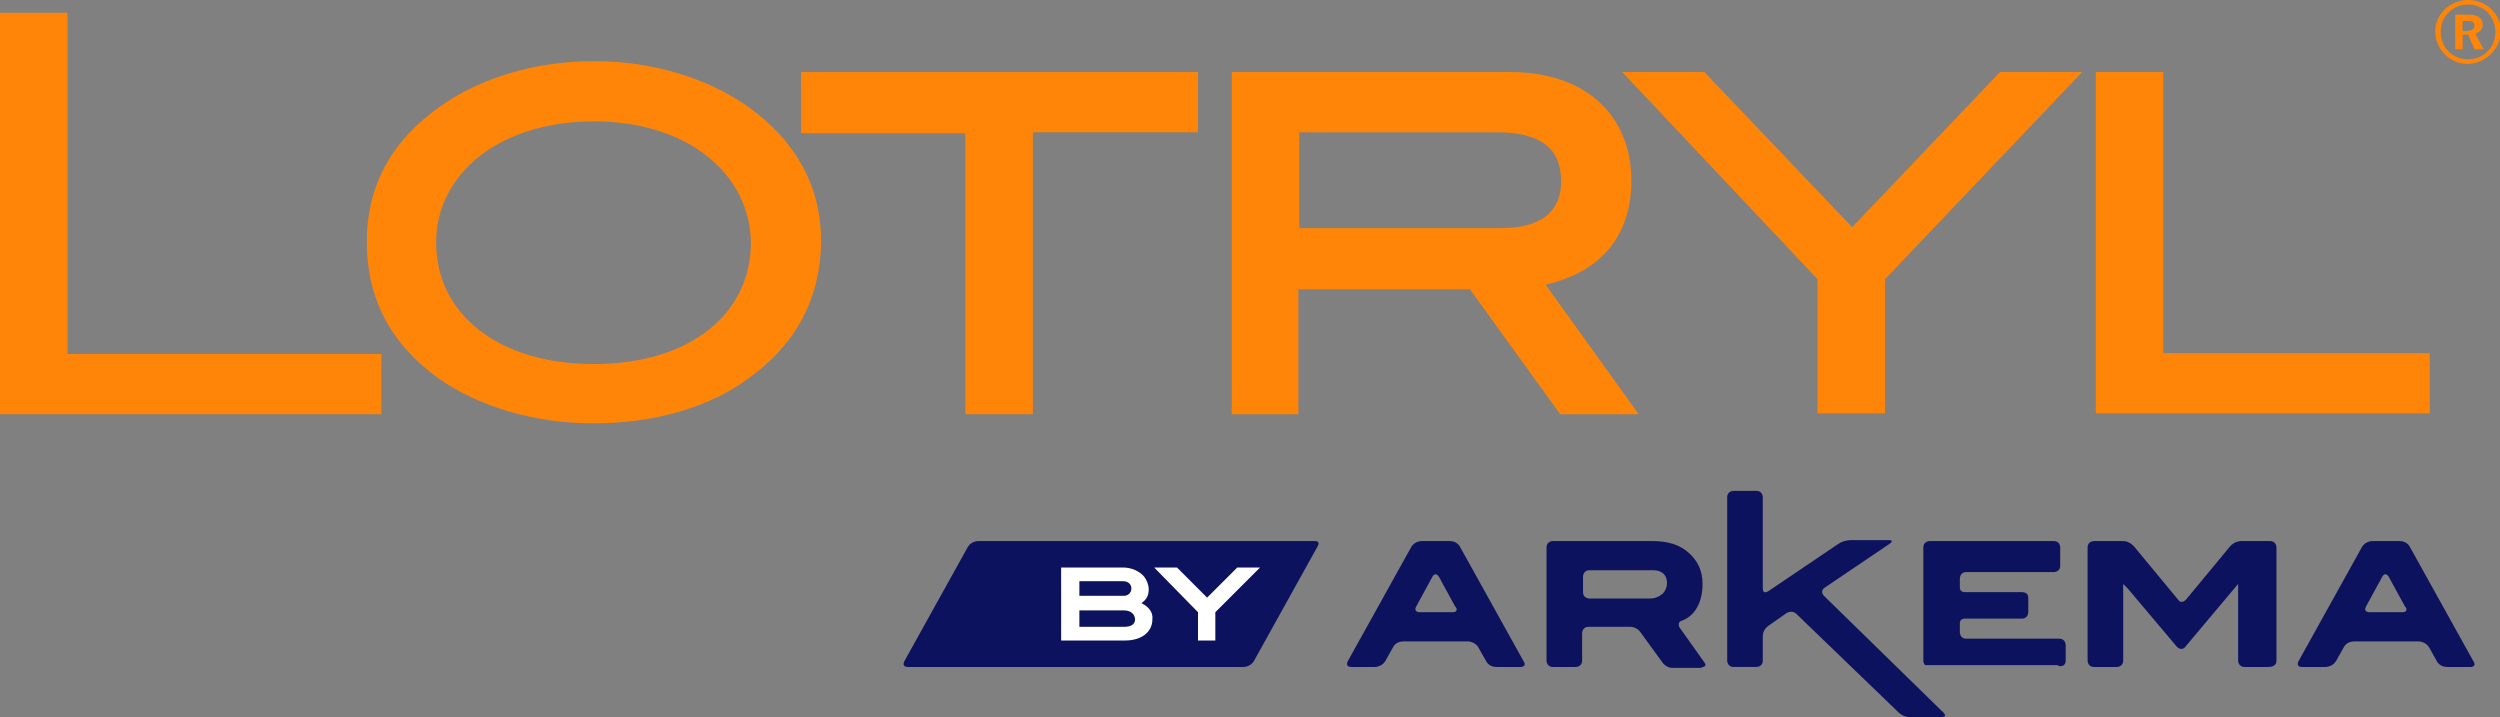 <!-- Generator: Adobe Illustrator 19.0.0, SVG Export Plug-In  -->
<svg version="1.1"
	 xmlns="http://www.w3.org/2000/svg" xmlns:xlink="http://www.w3.org/1999/xlink" xmlns:a="http://ns.adobe.com/AdobeSVGViewerExtensions/3.0/"
	 x="0px" y="0px" width="274px" height="78.6px" viewBox="0 0 274 78.6" style="enable-background:new 0 0 274 78.6;"
	 xml:space="preserve">
<rect x="0" y="0" width="274" height="78.6" fill="#808080" stroke="none"/>
<style type="text/css">
	.st0{fill:#FF8508;}
	.st1{fill:#0C125D;}
	.st2{fill:#FFFFFF;}
</style>
<defs>
</defs>
<g>
	<path class="st0" d="M0,45.4v-44h7.4v37.4h34.4v6.6H0z"/>
	<path class="st0" d="M82,41.5c-4.2,3.1-10.2,4.9-16.9,4.9c-6.7,0-12.7-1.9-17-4.9c-5.3-3.8-7.9-8.8-7.9-15c0-6,2.6-11,8-14.8
		c4.3-3.1,10.4-5,16.9-5c6.5,0,12.5,1.9,16.9,5c5.3,3.8,8,8.8,8,14.8C89.9,32.7,87.3,37.7,82,41.5z M65.1,13.3
		c-10.3,0-17.3,5.7-17.3,13.3c0,7.8,6.8,13.3,17.3,13.3c10.5,0,17.2-5.5,17.2-13.3C82.2,19,75.3,13.3,65.1,13.3z"/>
	<path class="st0" d="M113.2,14.6v30.8h-7.4V14.6H87.8V7.9h43.5v6.6H113.2z"/>
	<path class="st0" d="M171,45.4l-9.9-13.7h-18.8v13.7H135V7.9h30.6c8.1,0,13.2,4.7,13.2,11.9c0,6-3.3,10-9.4,11.4l10.2,14.2H171z
		 M171.1,19.9c0-3.7-2.3-5.4-7.1-5.4h-21.6V25h22.1C168.9,25,171.1,23.2,171.1,19.9z"/>
	<path class="st0" d="M206.6,30.6v14.7h-7.4V30.6L177.8,7.9h9l16.2,17l16.2-17h9L206.6,30.6z"/>
	<path class="st0" d="M229.7,45.4V7.9h7.4v30.8h29.2v6.6H229.7z"/>
</g>
<g>
	<path class="st0" d="M270.4,7c-1.9,0-3.5-1.6-3.5-3.6c0-1.8,1.6-3.4,3.6-3.4c2,0,3.6,1.5,3.6,3.5C274,5.4,272.4,7,270.4,7z
		 M270.5,0.5c-1.7,0-3,1.3-3,3c0,1.7,1.3,3,3,3c1.7,0,3-1.3,3-3C273.5,1.8,272.2,0.5,270.5,0.5z M271.2,5.4l-0.7-1.6h-0.6v1.6h-0.8
		V1.6h1.4c1.1,0,1.6,0.4,1.6,1.1c0,0.5-0.3,0.8-0.8,1l0.9,1.7H271.2z M271.2,2.8c0-0.4-0.3-0.5-0.8-0.5h-0.5v1.1h0.6
		C270.9,3.3,271.2,3.2,271.2,2.8z"/>
</g>
<g>
	<path class="st1" d="M271.1,72.5l-7-12.6c0,0-0.3-0.6-1.1-0.6H260c0,0-0.7,0-1.1,0.6l-7,12.6c0,0-0.3,0.6,0.4,0.6h2.6
		c0,0,0.7,0,1.1-0.6l0.9-1.6c0,0,0.3-0.6,1.1-0.6l7.1,0c0,0,0.7,0,1.1,0.6l0.9,1.6c0,0,0.3,0.6,1.1,0.6h2.7
		C270.7,73.1,271.5,73.1,271.1,72.5L271.1,72.5z M263.3,67.1h-3.6c0,0-0.7,0-0.4-0.6l1.8-3.3c0,0,0.3-0.6,0.7,0l1.8,3.3
		C263.7,66.5,264,67.1,263.3,67.1L263.3,67.1z M249.5,72.4V60c0,0,0-0.7-0.7-0.7h-3.2c0,0-0.7,0-1.2,0.6l-4.8,5.8c0,0-0.5,0.6-0.9,0
		l-4.8-5.8c0,0-0.5-0.6-1.2-0.6h-3.2c0,0-0.7,0-0.7,0.7v12.4c0,0,0,0.7,0.7,0.7h2.5c0,0,0.7,0,0.7-0.7V64l0,0c0,0,0,0,0.5,0.5
		l5.4,6.4c0,0,0.5,0.5,0.9,0l5.8-6.9h0c0,0,0,0,0,0.7v7.7c0,0,0,0.7,0.7,0.7l2.5,0C248.8,73.1,249.5,73.1,249.5,72.4L249.5,72.4z
		 M226.4,72.4v-1.7c0,0,0-0.7-0.7-0.7l-10.2,0c-0.7,0-0.7-0.7-0.7-0.7v-1c0-0.5,0.5-0.5,0.5-0.5h6.3c0.7,0,0.7-0.7,0.7-0.7v-0.3
		v-1.3v0c0,0,0,0,0,0c0-0.2-0.1-0.6-0.7-0.6l-6.3,0c0,0-0.5,0-0.5-0.5v-1c0,0,0-0.7,0.7-0.7l9.6,0c0,0,0.7,0,0.7-0.7V60
		c0,0,0-0.7-0.7-0.7l-13.6,0c0,0-0.7,0-0.7,0.7v12.4c0,0,0,0.1,0,0.1c0,0.1,0.1,0.2,0.1,0.3c0,0,0,0,0,0c0,0,0,0,0,0
		c0.1,0.1,0.2,0.1,0.3,0.1c0.1,0,0.1,0,0.1,0h14.2C225.7,73.1,226.4,73.1,226.4,72.4L226.4,72.4z M207,59.2h-4.2c0,0-0.7,0-1.3,0.4
		l-7.7,5.2c0,0-0.6,0.4-0.6-0.3l0-10c0,0,0-0.7-0.7-0.7h-2.5c0,0-0.7,0-0.7,0.7v17.9c0,0,0,0.7,0.7,0.7h2.5c0,0,0.7,0,0.7-0.7v-2.7
		c0,0,0-0.7,0.6-1.1l2-1.4c0,0,0.6-0.4,1.1,0.1l11.2,10.8c0,0,0.5,0.5,1.2,0.5l3.5,0c0,0,0.7,0,0.2-0.5l-13.1-12.8
		c0,0-0.5-0.5,0.1-0.9l7.1-4.8C207.1,59.6,207.7,59.2,207,59.2L207,59.2z M186.8,72.6c0,0,0,0-2.7-3.8c0,0-0.4-0.6,0.3-0.8
		c1.3-0.5,2.2-1.9,2.2-4c0-1.4-0.5-2.5-1.5-3.4c-1-0.9-2.3-1.3-4-1.3h-10.9c0,0-0.7,0-0.7,0.7l0,12.4c0,0,0,0.7,0.7,0.7h2.5
		c0,0,0.7,0,0.7-0.7v-3c0,0,0-0.7,0.7-0.7l4.6,0c0,0,0.7,0,1.1,0.6l2.4,3.3c0,0,0.4,0.6,1.1,0.6l3.1,0
		C186.5,73.1,187.2,73.1,186.8,72.6L186.8,72.6z M182.7,63.9c0,0.5-0.2,0.9-0.5,1.2c-0.4,0.3-0.8,0.5-1.4,0.5h-6.6
		c0,0-0.7,0-0.7-0.7v-1.7c0,0,0-0.7,0.7-0.7l6.6,0C182,62.4,182.7,62.9,182.7,63.9L182.7,63.9z M167,72.5l-7-12.6
		c0,0-0.3-0.6-1.1-0.6h-3.1c0,0-0.7,0-1.1,0.6l-7,12.6c0,0-0.3,0.6,0.4,0.6h2.6c0,0,0.7,0,1.1-0.6l0.9-1.6c0,0,0.3-0.6,1.1-0.6h7.1
		c0,0,0.7,0,1.1,0.6l0.9,1.6c0,0,0.3,0.6,1.1,0.6l2.7,0C166.6,73.1,167.4,73.1,167,72.5L167,72.5z M159.2,67.1h-3.6
		c0,0-0.7,0-0.4-0.6l1.8-3.3c0,0,0.3-0.6,0.7,0l1.8,3.3C159.6,66.5,159.9,67.1,159.2,67.1L159.2,67.1z"/>
	<path class="st1" d="M144.1,59.3h-10.7l-8.5,0l-17.7,0c0,0-0.7,0-1.1,0.6l-7,12.6c0,0-0.3,0.6,0.4,0.6l33.8,0h0.7l2.3,0
		c0,0,0.7,0,1.1-0.6l7-12.6C144.4,59.9,144.8,59.3,144.1,59.3L144.1,59.3z"/>
	<path class="st2" d="M125.1,66.1c0.6-0.4,0.8-0.9,0.8-1.5c0-0.5-0.2-1-0.5-1.4c-0.5-0.6-1.4-1-2.3-1l-6.8,0v8l7,0c1.9,0,3-1,3-2.3
		C126.4,67.1,125.9,66.5,125.1,66.1L125.1,66.1z M123.2,65.3h-4.9v-1.6h4.8c0.5,0,0.9,0.3,0.9,0.8C124,65,123.6,65.3,123.2,65.3
		L123.2,65.3z M123.2,68.7h-4.9v-1.8l4.9,0c0.7,0,1.2,0.4,1.2,1C124.4,68.4,124,68.7,123.2,68.7L123.2,68.7z M138.1,62.2h-2.5
		l-3.3,3.3l-3.3-3.3h-2.5l4.8,4.9l0,3.1h1.9v-3.1L138.1,62.2L138.1,62.2z"/>
</g>
</svg>
